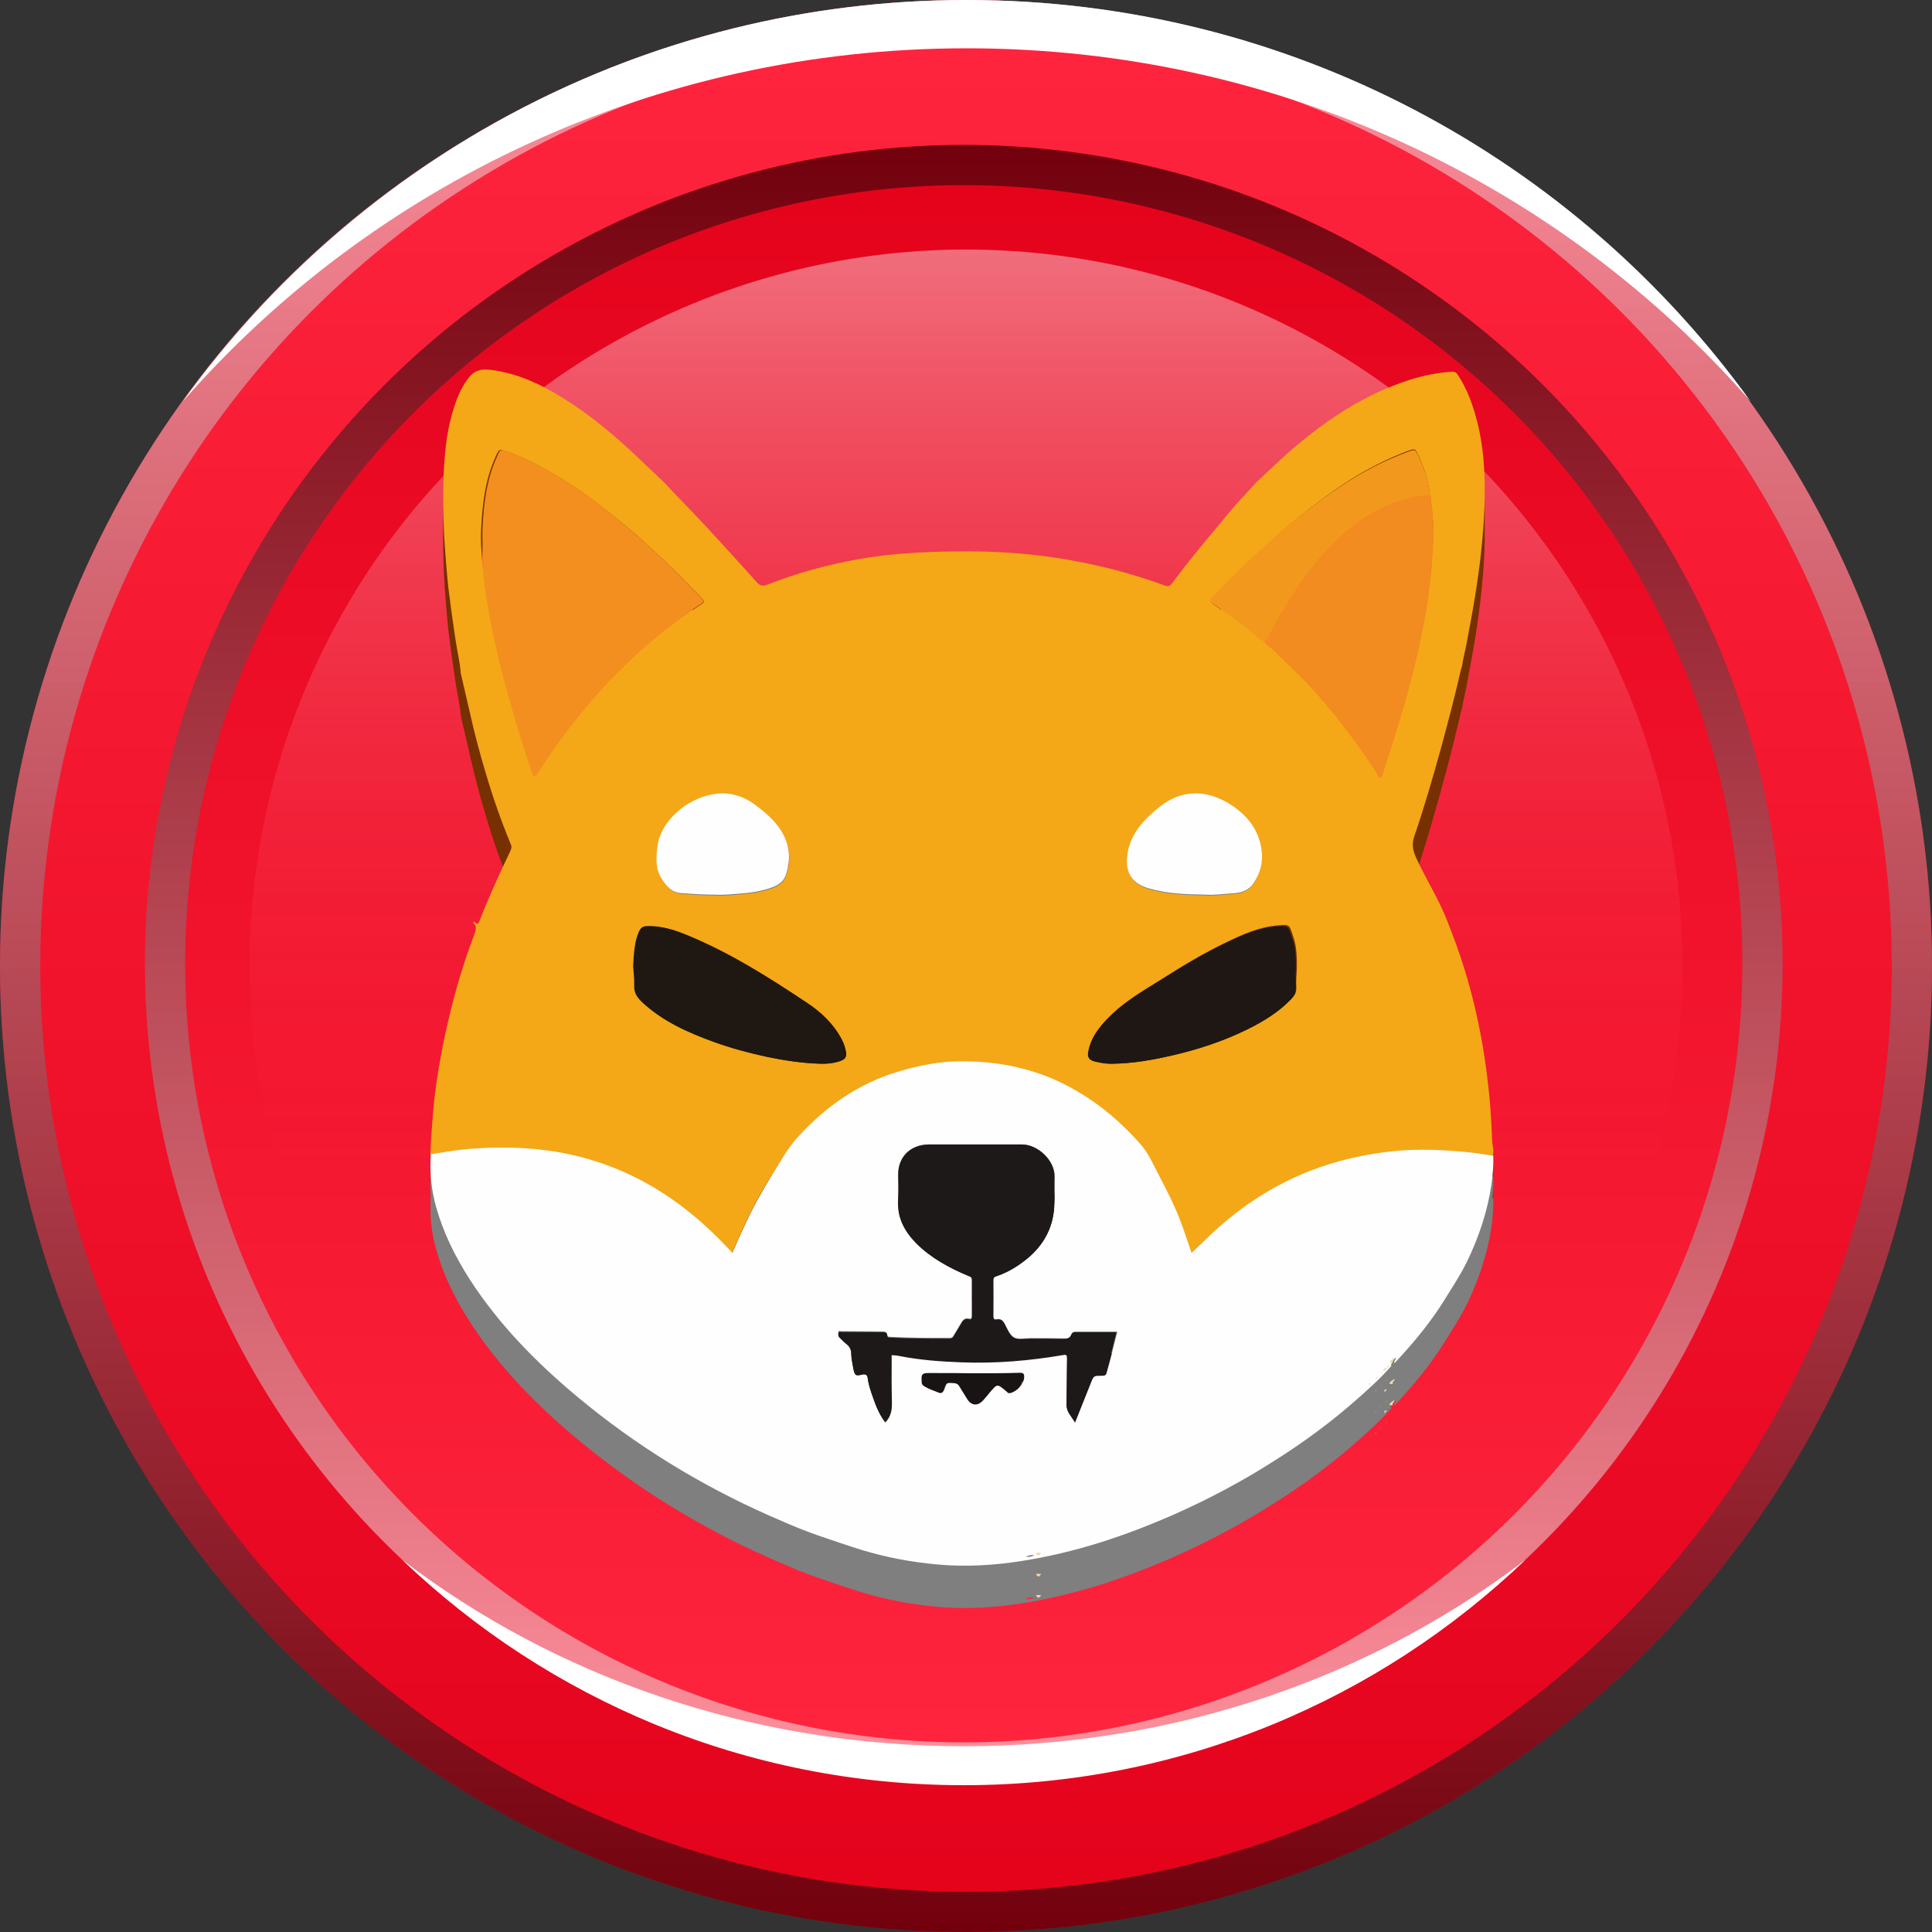 <svg width="240" height="240" viewBox="0 0 240 240" fill="none" xmlns="http://www.w3.org/2000/svg">
<rect x="0" y="0" width="240" height="240" fill="#333333" stroke="none"/>
<g clip-path="url(#clip0_2155_2968)">
<circle cx="120" cy="120" r="120" fill="url(#paint0_linear_2155_2968)"/>
<circle cx="120" cy="120" r="117.5" stroke="url(#paint1_linear_2155_2968)" stroke-opacity="0.5" stroke-width="5" style="mix-blend-mode:luminosity"/>
<path fill-rule="evenodd" clip-rule="evenodd" d="M217.504 49.907C194.026 23.037 159.096 6 120.091 6C81.087 6 46.157 23.037 22.68 49.906C44.469 19.678 79.982 0 120.091 0C160.201 0 195.714 19.678 217.504 49.907Z" fill="white"/>
<circle cx="119.723" cy="119.722" r="101.722" transform="rotate(-180 119.723 119.722)" fill="url(#paint2_linear_2155_2968)"/>
<circle cx="119.723" cy="119.722" r="99.222" transform="rotate(-180 119.723 119.722)" stroke="url(#paint3_linear_2155_2968)" stroke-opacity="0.5" stroke-width="5" style="mix-blend-mode:luminosity"/>
<circle cx="120" cy="120" r="89" fill="url(#paint4_linear_2155_2968)" fill-opacity="0.6"/>
<path fill-rule="evenodd" clip-rule="evenodd" d="M189.494 193.764C170.554 208.231 146.241 216.926 119.725 216.926C93.23 216.926 68.934 208.244 50 193.798C68.119 211.123 92.681 221.764 119.729 221.764C146.795 221.764 171.372 211.109 189.494 193.764Z" fill="white"/>
<path d="M88.915 116.499C89.942 116.563 91.101 116.436 92.294 116.34C93.52 116.245 94.746 116.022 95.905 115.609C96.634 115.355 97.297 114.942 97.562 114.243C98.092 112.908 98.191 111.509 97.794 110.143C97.164 108.045 95.541 106.615 93.785 105.312C92.261 104.168 90.538 103.723 88.683 104.041C85.436 104.549 82.156 107.314 81.758 110.556C81.593 111.986 81.493 113.353 82.355 114.624C82.918 115.482 83.514 116.213 84.707 116.308C86.065 116.404 87.424 116.499 88.915 116.499ZM149.974 116.499C150.703 116.563 151.863 116.404 153.022 116.34C154.05 116.277 155.01 116.054 155.64 115.132C156.501 113.829 156.866 112.399 156.667 110.874C156.269 108.204 154.646 106.329 152.294 104.994C150.405 103.945 148.417 103.596 146.297 104.327C145.071 104.74 144.077 105.534 143.15 106.393C141.493 107.886 140.234 109.571 140.068 111.827C139.903 113.893 140.764 115.164 142.818 115.736C145.005 116.372 147.258 116.467 149.974 116.499ZM161.106 125.557C161.106 124.254 161.106 122.919 160.676 121.679C160.146 120.09 160.278 120.059 158.655 120.218C156.435 120.408 154.414 121.298 152.459 122.252C149.643 123.586 146.993 125.175 144.408 126.828C142.288 128.163 140.101 129.402 138.279 131.119C136.822 132.485 135.563 133.915 135.231 135.949C135.132 136.585 135.331 136.935 136.06 137.094C136.722 137.252 137.385 137.38 138.081 137.38C140.665 137.38 143.216 136.935 145.734 136.331C148.947 135.568 152.095 134.551 155.043 133.089C156.998 132.104 158.853 130.991 160.377 129.402C160.775 128.989 161.073 128.544 161.04 127.94C160.974 127.114 161.073 126.32 161.106 125.557ZM78.777 125.334C78.81 125.906 78.909 126.86 78.909 127.782C78.876 128.671 79.34 129.275 79.936 129.816C82.454 132.167 85.568 133.534 88.815 134.71C90.903 135.473 93.056 136.045 95.276 136.521C97.462 136.998 99.682 137.316 101.935 137.38C102.73 137.411 103.525 137.316 104.32 137.062C104.983 136.839 105.182 136.553 105.082 135.918C104.983 135.377 104.817 134.837 104.552 134.36C103.558 132.422 102.001 130.96 100.179 129.784C95.508 126.701 90.803 123.713 85.568 121.521C83.978 120.853 82.355 120.313 80.566 120.345C79.969 120.345 79.704 120.599 79.472 121.076C78.942 122.347 78.909 123.65 78.777 125.334ZM62.377 61.167C61.979 61.104 61.913 61.231 61.582 61.962C60.323 64.695 59.959 67.619 59.793 70.543C59.66 72.355 59.826 74.166 59.992 75.978C60.091 77.249 60.257 78.488 60.455 79.728C60.687 81.094 60.919 82.493 61.217 83.859C61.582 85.671 62.013 87.483 62.476 89.262C63.073 91.487 63.702 93.712 64.365 95.936C64.928 97.78 65.524 99.591 66.121 101.403C66.154 101.53 66.22 101.689 66.386 101.689C66.552 101.689 66.585 101.562 66.651 101.466C67.943 99.528 69.235 97.557 70.693 95.714C72.515 93.426 74.37 91.169 76.457 89.072C78.147 87.387 79.87 85.734 81.758 84.241C83.514 82.842 85.27 81.508 87.159 80.3C87.49 80.077 87.49 79.918 87.225 79.632C85.966 78.361 84.74 77.026 83.448 75.787C81.261 73.689 79.042 71.624 76.656 69.717C74.933 68.318 73.211 66.983 71.355 65.744C69.434 64.473 67.413 63.297 65.326 62.312C64.365 61.867 63.371 61.453 62.377 61.167ZM156.965 84.94C157.263 85.448 157.826 85.671 158.224 86.084C160.013 87.832 161.868 89.516 163.525 91.392C164.85 92.885 166.109 94.411 167.302 96C168.561 97.653 169.787 99.369 170.913 101.085C171.079 101.339 171.112 101.752 171.476 101.752C171.576 101.752 171.741 101.276 171.808 100.99C172.503 98.733 173.265 96.477 173.961 94.188C174.723 91.614 175.452 89.008 176.048 86.402C176.711 83.542 177.274 80.65 177.605 77.726C177.837 75.787 177.97 73.848 178.036 71.878C178.102 70.13 177.87 68.414 177.672 66.697C177.639 66.57 177.572 66.475 177.572 66.348C177.373 64.727 176.843 63.201 176.148 61.708C175.816 60.977 175.717 60.977 174.922 61.263C172.139 62.312 169.522 63.678 167.037 65.299C163.194 67.841 159.649 70.797 156.302 73.912C154.348 75.723 152.459 77.63 150.637 79.569C150.372 79.855 150.306 80.014 150.703 80.3C152.194 81.349 153.685 82.397 155.143 83.51C155.739 84.018 156.269 84.622 156.965 84.94ZM156.104 65.14C157.826 63.551 159.483 61.898 161.305 60.405C164.585 57.671 168.097 55.288 172.106 53.572C174.69 52.459 177.373 51.633 180.223 51.442C180.62 51.41 180.885 51.474 181.117 51.855C182.177 53.476 182.84 55.224 183.337 57.036C184.397 60.786 184.53 64.632 184.397 68.477C184.265 71.624 183.933 74.738 183.47 77.853C183.105 80.332 182.641 82.779 182.177 85.226C182.012 86.148 181.747 87.069 181.614 88.023C181.548 88.213 181.482 88.404 181.449 88.595C180.72 91.773 179.891 94.951 179.03 98.098C178.003 101.816 176.943 105.503 175.684 109.158C175.319 110.238 175.551 111.033 175.982 111.954C177.208 114.592 178.798 117.071 179.825 119.773C180.587 121.711 181.316 123.65 181.912 125.62C182.906 128.83 183.668 132.136 184.232 135.441C184.563 137.475 184.828 139.509 185.027 141.575C185.192 143.354 185.292 145.134 185.358 146.914C185.391 147.581 185.656 148.281 185.391 148.98C184.43 148.853 183.47 148.662 182.509 148.567C179.361 148.249 176.214 148.09 173.033 148.408C169.356 148.757 165.844 149.552 162.465 150.918C158.058 152.666 154.182 155.209 150.703 158.355C149.776 159.213 148.881 160.103 147.92 160.993C147.556 159.944 147.191 158.927 146.86 157.91C145.833 155.018 144.309 152.349 142.951 149.615C142.52 148.789 142.023 148.026 141.394 147.327C139.174 144.88 136.689 142.751 133.84 141.034C129.4 138.428 124.53 137.284 119.395 137.252C116.711 137.252 114.094 137.761 111.543 138.524C106.507 140.049 102.432 142.941 98.986 146.692C97.727 148.058 96.899 149.679 95.905 151.205C94.58 153.27 93.387 155.431 92.393 157.656C91.896 158.737 91.433 159.817 90.903 160.961C90.671 160.707 90.472 160.516 90.273 160.294C84.343 154.001 77.219 149.647 68.307 148.344C64.994 147.867 61.681 147.836 58.368 148.09C56.712 148.217 55.088 148.503 53.465 148.757C53.498 146.978 53.664 145.198 53.796 143.418C53.995 141.098 54.326 138.778 54.757 136.49C55.088 134.551 55.552 132.612 56.016 130.674C56.778 127.591 57.706 124.572 58.832 121.584C59.031 121.012 59.362 120.44 58.799 119.9C58.766 119.868 58.832 119.804 58.865 119.709C59.23 120.154 59.428 120.09 59.594 119.582C60.721 116.69 62.013 113.861 63.371 111.033C63.503 110.747 63.603 110.492 63.47 110.175C62.245 107.219 61.184 104.2 60.29 101.117C59.594 98.797 58.965 96.445 58.434 94.061C58.037 92.345 57.639 90.629 57.242 88.913C57.142 87.483 56.778 86.116 56.579 84.686C56.248 82.525 55.95 80.332 55.685 78.171C55.453 75.914 55.287 73.689 55.154 71.433C55.055 69.24 55.022 67.047 55.088 64.854C55.188 62.153 55.386 59.451 56.115 56.813C56.513 55.383 57.01 53.985 57.838 52.714C58.799 51.252 59.561 50.997 61.35 51.252C64.464 51.728 67.181 53 69.798 54.62C73.277 56.75 76.358 59.356 79.274 62.121C80.433 63.233 81.626 64.346 82.785 65.458C82.852 65.553 82.918 65.649 83.017 65.744C84.541 67.365 86.099 68.922 87.623 70.575C89.776 72.895 91.896 75.215 93.984 77.567C94.414 78.043 94.746 78.107 95.342 77.885C99.019 76.423 102.83 75.406 106.739 74.706C110.118 74.103 113.531 73.88 116.943 73.785C121.847 73.626 126.717 73.848 131.587 74.611C135.927 75.31 140.168 76.359 144.309 77.853C145.237 78.202 145.237 78.202 145.833 77.408C147.655 74.961 149.61 72.609 151.598 70.257C152.956 68.509 154.546 66.825 156.104 65.14Z" fill="#773000"/>
<path d="M171.282 176.107L171.249 176.139H171.282V176.107ZM170.155 177.16C170.122 177.16 170.122 177.128 170.089 177.16C170.023 177.192 170.023 177.192 170.089 177.224C170.089 177.224 170.122 177.224 170.155 177.224C170.155 177.224 170.155 177.192 170.155 177.16ZM129.254 198.344H128.69C128.889 198.472 129.055 198.408 129.254 198.344ZM127.398 198.599C127.829 198.727 128.127 198.631 128.458 198.472C128.061 198.344 127.795 198.535 127.398 198.599ZM120.868 175.852C119.111 175.82 117.355 175.82 115.598 175.82C114.537 175.82 114.571 175.82 114.604 176.841C114.604 177.096 114.736 177.224 114.935 177.351C115.465 177.671 116.029 177.862 116.592 178.085C116.99 178.245 117.189 178.213 117.355 177.766C117.653 176.873 117.686 176.905 118.647 176.969C118.979 177.001 119.145 177.128 119.277 177.351C119.609 177.862 119.94 178.404 120.271 178.915C120.769 179.712 121.597 179.776 122.26 179.042C122.525 178.723 122.824 178.404 123.089 178.085C124.017 177.032 124.017 177.032 125.111 177.926C125.276 178.053 125.376 178.245 125.641 178.181C126.536 177.99 127.199 177.16 127.232 176.299C127.232 175.852 127.066 175.788 126.669 175.788C124.713 175.852 122.791 175.852 120.868 175.852ZM138.8 170.684C137.043 170.684 135.286 170.684 133.563 170.684C133.298 170.684 133.165 170.843 133.099 171.003C132.933 171.449 132.602 171.545 132.137 171.513C130.779 171.481 129.42 171.481 128.027 171.481C127.331 171.481 126.503 171.673 125.972 171.386C125.409 171.067 125.111 170.301 124.812 169.695C124.58 169.28 124.315 169.057 123.818 169.12C123.52 169.184 123.387 169.057 123.387 168.738C123.42 167.238 123.387 165.739 123.387 164.239C123.387 163.984 123.453 163.856 123.719 163.761C124.912 163.378 126.006 162.772 127 162.038C128.956 160.602 130.348 158.784 130.812 156.391C131.143 154.764 130.977 153.105 131.011 151.446C131.077 149.468 128.989 147.426 126.934 147.426C123.089 147.426 119.277 147.426 115.432 147.426C113.112 147.426 111.554 148.926 111.554 151.159C111.554 152.212 111.621 153.264 111.554 154.317C111.422 156.487 112.35 158.209 113.841 159.709C115.664 161.527 117.885 162.708 120.271 163.697C120.504 163.793 120.736 163.824 120.736 164.175C120.736 165.675 120.736 167.206 120.736 168.706C120.736 168.929 120.669 169.12 120.404 169.057C119.774 168.897 119.542 169.312 119.31 169.727C119.045 170.205 118.714 170.684 118.449 171.162C118.316 171.386 118.183 171.449 117.918 171.449C115.465 171.449 113.046 171.449 110.593 171.322C110.394 171.322 110.228 171.322 110.195 171.067C110.195 170.684 109.93 170.652 109.599 170.652C107.908 170.652 106.218 170.62 104.494 170.62C104.362 170.62 104.163 170.524 104.13 170.747C104.097 170.939 104.063 171.13 104.229 171.322C104.527 171.609 104.793 171.896 105.124 172.151C105.522 172.47 105.688 172.821 105.721 173.332C105.754 174.034 105.886 174.703 106.019 175.373C106.152 175.948 106.317 176.107 106.881 175.948C107.279 175.82 107.709 175.788 107.776 176.394C107.875 177.224 108.14 178.021 108.439 178.819C108.803 179.872 109.234 180.925 109.93 181.818C110.726 181.02 110.792 180.095 110.759 179.106C110.693 177.224 110.726 175.373 110.726 173.491C110.991 173.523 111.322 173.523 111.621 173.587C114.206 174.097 116.824 174.289 119.443 174.384C123.685 174.544 127.862 174.193 132.038 173.491C132.502 173.427 132.602 173.523 132.568 173.938C132.535 175.852 132.535 177.766 132.502 179.68C132.502 180.574 133.132 181.116 133.563 181.85C134.226 180.159 134.889 178.564 135.518 176.969C135.883 176.043 135.883 176.043 136.877 176.043C137.176 176.043 137.408 176.043 137.474 175.724C137.971 174.065 138.369 172.406 138.8 170.684ZM172.376 175.118C172.409 175.086 172.442 175.054 172.475 174.991C172.442 174.991 172.442 174.959 172.409 174.959C172.376 174.991 172.343 175.054 172.376 175.118C172.31 175.15 172.276 175.182 172.243 175.214C172.078 175.214 171.978 175.278 171.978 175.437C171.912 175.437 171.879 175.469 171.812 175.469C171.812 175.501 171.846 175.501 171.846 175.533C171.879 175.501 171.912 175.469 171.945 175.437C172.078 175.405 172.144 175.31 172.21 175.182C172.276 175.182 172.31 175.15 172.376 175.118ZM171.614 175.82C171.647 175.788 171.713 175.788 171.647 175.724C171.647 175.756 171.614 175.788 171.614 175.82C171.58 175.82 171.547 175.852 171.547 175.852C171.58 175.852 171.58 175.852 171.614 175.82ZM170.984 176.426C171.017 176.394 171.05 176.362 171.05 176.362C170.984 176.299 170.984 176.362 170.951 176.394C170.951 176.426 170.917 176.458 170.917 176.458C170.951 176.458 170.984 176.458 170.984 176.426ZM172.873 174.895C171.647 176.331 170.255 177.575 168.862 178.819C165.581 181.754 162.035 184.37 158.289 186.731C154.345 189.251 150.202 191.453 145.893 193.367C142.843 194.707 139.728 195.919 136.546 196.908C133.463 197.865 130.315 198.631 127.099 199.142C123.52 199.716 119.907 199.939 116.294 199.588C113.112 199.301 109.996 198.695 106.947 197.77C106.118 197.514 105.29 197.227 104.494 196.972C103.202 196.525 101.909 196.111 100.616 195.632C98.86 194.994 97.169 194.228 95.479 193.495C86.861 189.666 78.939 184.785 71.78 178.819C66.609 174.512 61.969 169.79 58.323 164.143C56.533 161.336 55.075 158.401 54.18 155.21C53.583 153.073 53.351 150.872 53.517 148.638C55.141 148.383 56.765 148.096 58.422 147.968C61.737 147.713 65.052 147.745 68.366 148.224C77.282 149.532 84.375 153.871 90.341 160.219C90.54 160.411 90.739 160.634 90.971 160.889C91.468 159.741 91.965 158.656 92.463 157.571C93.457 155.338 94.683 153.201 95.976 151.095C96.937 149.564 97.799 147.937 99.058 146.565C102.506 142.768 106.583 139.865 111.621 138.365C114.173 137.6 116.791 137.089 119.476 137.089C124.647 137.089 129.519 138.238 133.927 140.886C136.811 142.577 139.297 144.746 141.484 147.171C142.114 147.873 142.645 148.638 143.042 149.468C144.434 152.212 145.959 154.891 146.953 157.795C147.318 158.816 147.649 159.836 148.014 160.889C148.975 159.996 149.87 159.103 150.798 158.241C154.245 155.083 158.157 152.531 162.565 150.776C165.946 149.436 169.492 148.638 173.138 148.256C176.32 147.937 179.469 148.096 182.618 148.415C183.579 148.511 184.54 148.702 185.501 148.83C185.535 150.042 185.435 151.254 185.269 152.435C184.772 155.721 183.745 158.847 182.286 161.878C181.491 163.537 180.463 165.069 179.502 166.632C177.779 169.439 175.657 171.992 173.403 174.416C173.337 174.48 173.271 174.512 173.204 174.576C173.105 174.321 173.436 174.193 173.403 173.906C173.138 174.129 172.873 174.257 172.84 174.608C172.774 174.64 172.641 174.64 172.641 174.703C172.608 174.863 172.74 174.831 172.84 174.863L172.873 174.895Z" fill="#7F7F7F"/>
<path d="M62.513 61.195C63.498 61.479 64.516 61.891 65.468 62.365C67.537 63.346 69.54 64.516 71.445 65.781C73.284 67.015 74.991 68.344 76.699 69.735C79.03 71.633 81.263 73.689 83.43 75.777C84.711 77.011 85.926 78.339 87.174 79.604C87.437 79.857 87.437 80.047 87.108 80.269C85.237 81.471 83.496 82.831 81.756 84.191C79.884 85.678 78.209 87.323 76.502 88.999C74.433 91.055 72.561 93.301 70.788 95.61C69.343 97.445 68.062 99.374 66.782 101.335C66.716 101.43 66.683 101.557 66.519 101.557C66.322 101.557 66.289 101.399 66.256 101.272C65.665 99.469 65.041 97.634 64.516 95.831C63.859 93.617 63.203 91.403 62.644 89.189C62.185 87.417 61.758 85.614 61.397 83.811C61.134 82.451 60.871 81.091 60.641 79.699C60.444 78.466 60.28 77.2 60.181 75.967C60.017 74.164 59.853 72.361 59.952 70.558C60.116 67.616 60.477 64.737 61.725 62.017C62.053 61.226 62.119 61.132 62.513 61.195Z" fill="#F28F1F"/>
<path d="M177.708 66.67C177.906 68.394 178.137 70.15 178.071 71.873C178.005 73.821 177.873 75.8 177.642 77.747C177.313 80.684 176.752 83.589 176.092 86.462C175.499 89.079 174.806 91.697 174.015 94.282C173.355 96.581 172.597 98.815 171.871 101.114C171.772 101.401 171.64 101.88 171.542 101.88C171.179 101.848 171.146 101.465 170.981 101.209C169.827 99.454 168.64 97.762 167.386 96.102C166.166 94.538 164.913 92.974 163.627 91.473C161.978 89.59 160.132 87.898 158.351 86.142C157.955 85.759 157.394 85.504 157.098 84.993C157.197 84.865 157.361 84.738 157.427 84.578C158.219 82.982 159.076 81.45 160.033 79.95C161.451 77.683 163.034 75.481 164.88 73.501C166.826 71.427 169.002 69.639 171.607 68.362C173.487 67.404 175.532 66.766 177.708 66.67Z" fill="#F28B20"/>
<path d="M78.648 125.274C78.748 123.582 78.815 122.273 79.348 121.028C79.581 120.517 79.848 120.294 80.447 120.294C82.246 120.262 83.878 120.804 85.477 121.475C90.74 123.646 95.471 126.647 100.167 129.776C101.966 130.989 103.532 132.458 104.564 134.373C104.831 134.884 104.997 135.395 105.097 135.938C105.197 136.576 104.997 136.864 104.331 137.087C103.565 137.343 102.732 137.439 101.933 137.407C99.668 137.343 97.436 136.992 95.237 136.545C93.039 136.066 90.874 135.491 88.742 134.725C85.477 133.543 82.379 132.171 79.814 129.808C79.215 129.233 78.748 128.659 78.782 127.765C78.815 126.807 78.682 125.849 78.648 125.274Z" fill="#1F1712"/>
<path d="M160.972 125.653C160.939 126.443 160.84 127.233 160.873 128.024C160.873 128.624 160.576 129.067 160.213 129.478C158.728 131.058 156.88 132.165 154.9 133.145C151.963 134.599 148.828 135.642 145.627 136.369C143.119 136.938 140.611 137.381 138.004 137.413C137.311 137.413 136.651 137.286 135.991 137.128C135.298 136.97 135.067 136.591 135.166 135.99C135.496 133.998 136.783 132.544 138.202 131.185C140.017 129.478 142.195 128.245 144.307 126.917C146.914 125.273 149.554 123.693 152.326 122.365C154.306 121.417 156.286 120.532 158.497 120.342C160.114 120.215 159.982 120.215 160.51 121.796C161.005 123.029 160.972 124.325 160.972 125.653Z" fill="#1F1713"/>
<path d="M177.758 66.745C175.561 66.807 173.498 67.468 171.534 68.379C168.905 69.637 166.708 71.398 164.745 73.441C162.881 75.39 161.283 77.528 159.852 79.792C158.92 81.27 158.021 82.779 157.223 84.351C157.156 84.508 156.99 84.634 156.89 84.76C156.158 84.445 155.658 83.848 155.059 83.376C153.628 82.276 152.097 81.238 150.599 80.201C150.2 79.918 150.266 79.761 150.533 79.478C152.363 77.56 154.26 75.673 156.224 73.881C159.619 70.8 163.147 67.876 167.008 65.361C169.471 63.758 172.133 62.406 174.929 61.368C175.728 61.054 175.828 61.085 176.161 61.809C176.859 63.255 177.392 64.795 177.592 66.399C177.658 66.524 177.725 66.65 177.758 66.745Z" fill="#F2991D"/>
<path d="M150.011 116.401C147.279 116.369 145.013 116.274 142.781 115.637C140.715 115.064 139.816 113.79 140.015 111.72C140.215 109.46 141.481 107.74 143.114 106.275C144.047 105.448 145.046 104.652 146.279 104.206C148.412 103.473 150.411 103.824 152.31 104.874C154.675 106.212 156.308 108.09 156.708 110.765C156.941 112.293 156.574 113.726 155.675 115.032C155.042 115.955 154.076 116.178 153.043 116.242C151.91 116.306 150.744 116.465 150.011 116.401Z" fill="#7F7F7F"/>
<path d="M88.819 116.399C87.321 116.399 85.956 116.303 84.625 116.208C83.427 116.112 82.828 115.38 82.262 114.52C81.396 113.246 81.496 111.876 81.663 110.443C82.062 107.195 85.357 104.456 88.619 103.915C90.516 103.596 92.213 104.074 93.745 105.189C95.508 106.494 97.106 107.927 97.772 110.029C98.171 111.399 98.071 112.8 97.539 114.138C97.239 114.87 96.573 115.252 95.875 115.507C94.71 115.921 93.478 116.144 92.247 116.239C91.015 116.335 89.85 116.462 88.819 116.399Z" fill="#7F7F7F"/>
<path d="M172.594 174.56C172.632 174.237 172.972 174.12 173.237 173.914C173.275 174.178 172.896 174.296 173.01 174.531V174.56H172.972C172.859 174.56 172.707 174.56 172.594 174.56Z" fill="#F6D9A7"/>
<path d="M172.594 174.56C172.691 174.56 172.787 174.56 172.917 174.56C172.852 174.704 172.787 174.847 172.626 174.883L172.594 174.847C172.594 174.74 172.594 174.632 172.594 174.56Z" fill="#7F7F7F"/>
<path d="M138.697 170.746C138.267 172.476 137.837 174.142 137.44 175.84C137.374 176.16 137.143 176.16 136.845 176.16C135.853 176.16 135.853 176.16 135.49 177.089C134.861 178.69 134.233 180.26 133.539 181.99C133.109 181.221 132.481 180.676 132.481 179.812C132.514 177.89 132.514 175.968 132.547 174.046C132.547 173.597 132.481 173.501 132.018 173.597C127.852 174.302 123.686 174.654 119.454 174.494C116.842 174.398 114.23 174.206 111.651 173.693C111.354 173.629 111.056 173.629 110.759 173.597C110.759 175.487 110.726 177.377 110.792 179.235C110.825 180.26 110.759 181.189 109.965 181.958C109.271 181.061 108.841 180.004 108.477 178.947C108.213 178.146 107.915 177.377 107.816 176.512C107.75 175.904 107.32 175.968 106.924 176.064C106.328 176.224 106.163 176.064 106.064 175.487C105.932 174.814 105.799 174.11 105.766 173.437C105.733 172.925 105.568 172.572 105.171 172.252C104.841 171.996 104.576 171.707 104.279 171.419C104.113 171.259 104.146 171.035 104.179 170.842C104.212 170.618 104.411 170.714 104.543 170.714C106.229 170.714 107.915 170.746 109.635 170.746C109.965 170.746 110.197 170.81 110.23 171.163C110.23 171.419 110.428 171.419 110.627 171.419C113.073 171.547 115.487 171.547 117.933 171.547C118.198 171.547 118.363 171.483 118.462 171.259C118.727 170.778 119.057 170.298 119.322 169.817C119.553 169.401 119.785 168.984 120.413 169.145C120.711 169.209 120.744 169.016 120.744 168.792C120.744 167.287 120.744 165.749 120.744 164.244C120.744 163.923 120.512 163.859 120.281 163.763C117.9 162.77 115.685 161.553 113.867 159.759C112.379 158.253 111.453 156.524 111.585 154.345C111.651 153.288 111.585 152.231 111.585 151.174C111.585 148.932 113.139 147.426 115.454 147.426C119.289 147.426 123.091 147.426 126.926 147.426C128.976 147.426 131.059 149.476 130.993 151.462C130.927 153.128 131.092 154.794 130.795 156.428C130.332 158.83 128.976 160.656 126.992 162.097C126.001 162.834 124.91 163.443 123.719 163.827C123.455 163.923 123.389 164.051 123.389 164.308C123.389 165.813 123.389 167.319 123.389 168.792C123.389 169.113 123.488 169.241 123.818 169.177C124.314 169.081 124.579 169.305 124.81 169.753C125.141 170.362 125.439 171.163 125.968 171.451C126.497 171.739 127.323 171.547 128.017 171.547C129.373 171.547 130.729 171.547 132.117 171.579C132.58 171.579 132.911 171.515 133.076 171.067C133.142 170.874 133.274 170.746 133.539 170.746C135.225 170.746 136.944 170.746 138.697 170.746Z" fill="#1D1919"/>
<path d="M120.78 175.874C122.689 175.874 124.599 175.874 126.508 175.874C126.903 175.874 127.101 175.939 127.068 176.395C127.035 177.273 126.376 178.087 125.488 178.315C125.224 178.38 125.125 178.185 124.961 178.055C123.874 177.143 123.874 177.143 122.953 178.217C122.689 178.543 122.393 178.868 122.13 179.194C121.504 179.943 120.681 179.91 120.154 179.064C119.825 178.543 119.496 177.99 119.167 177.469C119.035 177.241 118.87 177.111 118.541 177.078C117.587 177.013 117.554 176.98 117.257 177.892C117.093 178.348 116.895 178.38 116.5 178.217C115.94 177.99 115.348 177.794 114.821 177.469C114.624 177.339 114.492 177.208 114.492 176.948C114.459 175.906 114.426 175.906 115.48 175.906C117.29 175.841 119.035 175.841 120.78 175.874Z" fill="#171413"/>
<path d="M129.333 198.141C129.105 198.508 128.915 198.631 128.688 198.141H129.333Z" fill="#F6D9A7"/>
<path d="M171.949 175.529C171.949 175.305 172.03 175.17 172.272 175.215C172.191 175.35 172.111 175.484 171.949 175.529Z" fill="#F6D9A7"/>
<path d="M172.145 176.822C172.177 176.789 172.21 176.724 172.276 176.691L172.309 176.724C172.21 176.756 172.177 176.789 172.145 176.822Z" fill="#F6D9A7"/>
<path d="M171.48 177.448C171.513 177.416 171.513 177.383 171.546 177.383C171.645 177.416 171.546 177.448 171.48 177.448Z" fill="#F7DDB0"/>
<path d="M171.516 177.449C171.483 177.482 171.449 177.482 171.449 177.515C171.449 177.482 171.483 177.449 171.516 177.449Z" fill="#F7DDB0"/>
<path d="M171.186 177.745V177.779H171.152L171.186 177.745Z" fill="#F7DDB0"/>
<path d="M170.852 178.042C170.884 178.009 170.884 177.943 170.95 178.009C170.95 178.009 170.917 178.042 170.884 178.074L170.852 178.042Z" fill="#F7DDB0"/>
<path d="M170.918 178.075C170.885 178.075 170.852 178.108 170.852 178.108C170.852 178.075 170.885 178.042 170.885 178.042C170.852 178.042 170.918 178.075 170.918 178.075Z" fill="#F7DDB0"/>
<path d="M88.915 113.87C89.942 113.934 91.101 113.807 92.294 113.711C93.52 113.616 94.746 113.393 95.905 112.98C96.634 112.726 97.297 112.313 97.562 111.614C98.092 110.279 98.191 108.88 97.794 107.514C97.164 105.416 95.541 103.986 93.785 102.683C92.261 101.539 90.538 101.094 88.683 101.412C85.436 101.92 82.156 104.685 81.758 107.927C81.593 109.357 81.493 110.724 82.355 111.995C82.918 112.853 83.514 113.584 84.707 113.679C86.065 113.775 87.424 113.87 88.915 113.87ZM149.974 113.87C150.703 113.934 151.863 113.775 153.022 113.711C154.05 113.648 155.01 113.425 155.64 112.504C156.501 111.201 156.866 109.77 156.667 108.245C156.269 105.575 154.646 103.7 152.294 102.365C150.405 101.316 148.417 100.967 146.297 101.698C145.071 102.111 144.077 102.906 143.15 103.764C141.493 105.257 140.234 106.942 140.068 109.198C139.903 111.264 140.764 112.535 142.818 113.107C145.005 113.743 147.258 113.838 149.974 113.87ZM161.106 122.928C161.106 121.625 161.106 120.29 160.676 119.051C160.146 117.461 160.278 117.43 158.655 117.589C156.435 117.779 154.414 118.669 152.459 119.623C149.643 120.957 146.993 122.547 144.408 124.199C142.288 125.534 140.101 126.773 138.279 128.49C136.822 129.856 135.563 131.286 135.231 133.32C135.132 133.956 135.331 134.306 136.06 134.465C136.722 134.624 137.385 134.751 138.081 134.751C140.665 134.751 143.216 134.306 145.734 133.702C148.947 132.939 152.095 131.922 155.043 130.46C156.998 129.475 158.853 128.363 160.377 126.773C160.775 126.36 161.073 125.915 161.04 125.312C160.974 124.485 161.073 123.691 161.106 122.928ZM78.777 122.705C78.81 123.278 78.909 124.231 78.909 125.153C78.876 126.042 79.34 126.646 79.936 127.187C82.454 129.538 85.568 130.905 88.815 132.081C90.903 132.844 93.056 133.416 95.276 133.893C97.462 134.369 99.682 134.687 101.935 134.751C102.73 134.782 103.525 134.687 104.32 134.433C104.983 134.21 105.182 133.924 105.082 133.289C104.983 132.748 104.817 132.208 104.552 131.731C103.558 129.793 102.001 128.331 100.179 127.155C95.508 124.072 90.803 121.085 85.568 118.892C83.978 118.224 82.355 117.684 80.566 117.716C79.969 117.716 79.704 117.97 79.472 118.447C78.942 119.718 78.909 121.021 78.777 122.705ZM62.377 58.538C61.979 58.475 61.913 58.602 61.582 59.333C60.323 62.066 59.959 64.99 59.793 67.914C59.66 69.726 59.826 71.537 59.992 73.349C60.091 74.62 60.257 75.859 60.455 77.099C60.687 78.466 60.919 79.864 61.217 81.231C61.582 83.042 62.013 84.854 62.476 86.633C63.073 88.858 63.702 91.083 64.365 93.308C64.928 95.151 65.524 96.962 66.121 98.774C66.154 98.901 66.22 99.06 66.386 99.06C66.552 99.06 66.585 98.933 66.651 98.838C67.943 96.899 69.235 94.928 70.693 93.085C72.515 90.797 74.37 88.54 76.457 86.443C78.147 84.758 79.87 83.106 81.758 81.612C83.514 80.213 85.27 78.879 87.159 77.671C87.49 77.448 87.49 77.29 87.225 77.004C85.966 75.732 84.74 74.397 83.448 73.158C81.261 71.06 79.042 68.995 76.656 67.088C74.933 65.689 73.211 64.355 71.355 63.115C69.434 61.844 67.413 60.668 65.326 59.683C64.365 59.238 63.371 58.825 62.377 58.538ZM156.965 82.311C157.263 82.82 157.826 83.042 158.224 83.455C160.013 85.203 161.868 86.888 163.525 88.763C164.85 90.257 166.109 91.782 167.302 93.371C168.561 95.024 169.787 96.74 170.913 98.456C171.079 98.71 171.112 99.124 171.476 99.124C171.576 99.124 171.741 98.647 171.808 98.361C172.503 96.104 173.265 93.848 173.961 91.559C174.723 88.985 175.452 86.379 176.048 83.773C176.711 80.913 177.274 78.021 177.605 75.097C177.837 73.158 177.97 71.219 178.036 69.249C178.102 67.501 177.87 65.785 177.672 64.069C177.639 63.941 177.572 63.846 177.572 63.719C177.373 62.098 176.843 60.572 176.148 59.079C175.816 58.348 175.717 58.348 174.922 58.634C172.139 59.683 169.522 61.049 167.037 62.67C163.194 65.213 159.649 68.168 156.302 71.283C154.348 73.094 152.459 75.001 150.637 76.94C150.372 77.226 150.306 77.385 150.703 77.671C152.194 78.72 153.685 79.769 155.143 80.881C155.739 81.389 156.269 81.993 156.965 82.311ZM156.104 62.511C157.826 60.922 159.483 59.27 161.305 57.776C164.585 55.042 168.097 52.659 172.106 50.943C174.69 49.83 177.373 49.004 180.223 48.813C180.62 48.782 180.885 48.845 181.117 49.227C182.177 50.847 182.84 52.595 183.337 54.407C184.397 58.157 184.53 62.003 184.397 65.848C184.265 68.995 183.933 72.109 183.47 75.224C183.105 77.703 182.641 80.15 182.177 82.597C182.012 83.519 181.747 84.441 181.614 85.394C181.548 85.585 181.482 85.775 181.449 85.966C180.72 89.144 179.891 92.322 179.03 95.469C178.003 99.187 176.943 102.874 175.684 106.529C175.319 107.609 175.551 108.404 175.982 109.325C177.208 111.963 178.798 114.442 179.825 117.144C180.587 119.082 181.316 121.021 181.912 122.991C182.906 126.201 183.668 129.507 184.232 132.812C184.563 134.846 184.828 136.88 185.027 138.946C185.192 140.726 185.292 142.505 185.358 144.285C185.391 144.953 185.656 145.652 185.391 146.351C184.43 146.224 183.47 146.033 182.509 145.938C179.361 145.62 176.214 145.461 173.033 145.779C169.356 146.128 165.844 146.923 162.465 148.29C158.058 150.038 154.182 152.58 150.703 155.726C149.776 156.585 148.881 157.474 147.92 158.364C147.556 157.316 147.191 156.299 146.86 155.282C145.833 152.389 144.309 149.72 142.951 146.987C142.52 146.16 142.023 145.397 141.394 144.698C139.174 142.251 136.689 140.122 133.84 138.406C129.4 135.799 124.53 134.655 119.395 134.624C116.711 134.624 114.094 135.132 111.543 135.895C106.507 137.42 102.432 140.312 98.986 144.063C97.727 145.429 96.899 147.05 95.905 148.576C94.58 150.641 93.387 152.803 92.393 155.027C91.896 156.108 91.433 157.188 90.903 158.333C90.671 158.078 90.472 157.888 90.273 157.665C84.343 151.372 77.219 147.018 68.307 145.715C64.994 145.239 61.681 145.207 58.368 145.461C56.712 145.588 55.088 145.874 53.465 146.128C53.498 144.349 53.664 142.569 53.796 140.789C53.995 138.469 54.326 136.149 54.757 133.861C55.088 131.922 55.552 129.983 56.016 128.045C56.778 124.962 57.706 121.943 58.832 118.955C59.031 118.383 59.362 117.811 58.799 117.271C58.766 117.239 58.832 117.175 58.865 117.08C59.23 117.525 59.428 117.461 59.594 116.953C60.721 114.061 62.013 111.232 63.371 108.404C63.503 108.118 63.603 107.863 63.47 107.546C62.245 104.59 61.184 101.571 60.29 98.488C59.594 96.168 58.965 93.816 58.434 91.432C58.037 89.716 57.639 88 57.242 86.284C57.142 84.854 56.778 83.487 56.579 82.057C56.248 79.896 55.95 77.703 55.685 75.542C55.453 73.285 55.287 71.06 55.154 68.804C55.055 66.611 55.022 64.418 55.088 62.225C55.188 59.524 55.386 56.822 56.115 54.184C56.513 52.754 57.01 51.356 57.838 50.085C58.799 48.623 59.561 48.368 61.35 48.623C64.464 49.099 67.181 50.371 69.798 51.992C73.277 54.121 76.358 56.727 79.274 59.492C80.433 60.604 81.626 61.717 82.785 62.829C82.852 62.924 82.918 63.02 83.017 63.115C84.541 64.736 86.099 66.293 87.623 67.946C89.776 70.266 91.896 72.586 93.984 74.938C94.414 75.415 94.746 75.478 95.342 75.256C99.019 73.794 102.83 72.777 106.739 72.077C110.118 71.474 113.531 71.251 116.943 71.156C121.847 70.997 126.717 71.219 131.587 71.982C135.927 72.681 140.168 73.73 144.309 75.224C145.237 75.573 145.237 75.573 145.833 74.779C147.655 72.332 149.61 69.98 151.598 67.628C152.956 65.88 154.546 64.196 156.104 62.511Z" fill="#773000"/>
<path d="M171.282 173.478L171.249 173.51H171.282V173.478ZM170.155 174.531C170.122 174.531 170.122 174.499 170.089 174.531C170.023 174.563 170.023 174.563 170.089 174.595C170.089 174.595 170.122 174.595 170.155 174.595C170.155 174.595 170.155 174.563 170.155 174.531ZM129.254 195.715H128.69C128.889 195.843 129.055 195.779 129.254 195.715ZM127.398 195.97C127.829 196.098 128.127 196.002 128.458 195.843C128.061 195.715 127.795 195.906 127.398 195.97ZM120.868 173.223C119.111 173.191 117.355 173.191 115.598 173.191C114.537 173.191 114.571 173.191 114.604 174.212C114.604 174.467 114.736 174.595 114.935 174.723C115.465 175.042 116.029 175.233 116.592 175.456C116.99 175.616 117.189 175.584 117.355 175.137C117.653 174.244 117.686 174.276 118.647 174.34C118.979 174.372 119.145 174.499 119.277 174.723C119.609 175.233 119.94 175.775 120.271 176.286C120.769 177.083 121.597 177.147 122.26 176.413C122.525 176.094 122.824 175.775 123.089 175.456C124.017 174.404 124.017 174.404 125.111 175.297C125.276 175.424 125.376 175.616 125.641 175.552C126.536 175.361 127.199 174.531 127.232 173.67C127.232 173.223 127.066 173.159 126.669 173.159C124.713 173.223 122.791 173.223 120.868 173.223ZM138.8 168.055C137.043 168.055 135.286 168.055 133.563 168.055C133.298 168.055 133.165 168.214 133.099 168.374C132.933 168.82 132.602 168.916 132.137 168.884C130.779 168.852 129.42 168.852 128.027 168.852C127.331 168.852 126.503 169.044 125.972 168.757C125.409 168.438 125.111 167.672 124.812 167.066C124.58 166.651 124.315 166.428 123.818 166.491C123.52 166.555 123.387 166.428 123.387 166.109C123.42 164.609 123.387 163.11 123.387 161.61C123.387 161.355 123.453 161.227 123.719 161.132C124.912 160.749 126.006 160.143 127 159.409C128.956 157.973 130.348 156.155 130.812 153.762C131.143 152.135 130.977 150.476 131.011 148.817C131.077 146.839 128.989 144.797 126.934 144.797C123.089 144.797 119.277 144.797 115.432 144.797C113.112 144.797 111.554 146.297 111.554 148.53C111.554 149.583 111.621 150.635 111.554 151.688C111.422 153.858 112.35 155.581 113.841 157.08C115.664 158.898 117.885 160.079 120.271 161.068C120.504 161.164 120.736 161.196 120.736 161.546C120.736 163.046 120.736 164.577 120.736 166.077C120.736 166.3 120.669 166.491 120.404 166.428C119.774 166.268 119.542 166.683 119.31 167.098C119.045 167.576 118.714 168.055 118.449 168.533C118.316 168.757 118.183 168.82 117.918 168.82C115.465 168.82 113.046 168.82 110.593 168.693C110.394 168.693 110.228 168.693 110.195 168.438C110.195 168.055 109.93 168.023 109.599 168.023C107.908 168.023 106.218 167.991 104.494 167.991C104.362 167.991 104.163 167.895 104.13 168.119C104.097 168.31 104.063 168.501 104.229 168.693C104.527 168.98 104.793 169.267 105.124 169.522C105.522 169.841 105.688 170.192 105.721 170.703C105.754 171.405 105.886 172.075 106.019 172.745C106.152 173.319 106.317 173.478 106.881 173.319C107.279 173.191 107.709 173.159 107.776 173.765C107.875 174.595 108.14 175.393 108.439 176.19C108.803 177.243 109.234 178.296 109.93 179.189C110.726 178.391 110.792 177.466 110.759 176.477C110.693 174.595 110.726 172.745 110.726 170.862C110.991 170.894 111.322 170.894 111.621 170.958C114.206 171.468 116.824 171.66 119.443 171.756C123.685 171.915 127.862 171.564 132.038 170.862C132.502 170.798 132.602 170.894 132.568 171.309C132.535 173.223 132.535 175.137 132.502 177.052C132.502 177.945 133.132 178.487 133.563 179.221C134.226 177.53 134.889 175.935 135.518 174.34C135.883 173.415 135.883 173.415 136.877 173.415C137.176 173.415 137.408 173.415 137.474 173.095C137.971 171.437 138.369 169.778 138.8 168.055ZM172.376 172.489C172.409 172.457 172.442 172.426 172.475 172.362C172.442 172.362 172.442 172.33 172.409 172.33C172.376 172.362 172.343 172.426 172.376 172.489C172.31 172.521 172.276 172.553 172.243 172.585C172.078 172.585 171.978 172.649 171.978 172.808C171.912 172.808 171.879 172.84 171.812 172.84C171.812 172.872 171.846 172.872 171.846 172.904C171.879 172.872 171.912 172.84 171.945 172.808C172.078 172.776 172.144 172.681 172.21 172.553C172.276 172.553 172.31 172.521 172.376 172.489ZM171.614 173.191C171.647 173.159 171.713 173.159 171.647 173.095C171.647 173.127 171.614 173.159 171.614 173.191C171.58 173.191 171.547 173.223 171.547 173.223C171.58 173.223 171.58 173.223 171.614 173.191ZM170.984 173.797C171.017 173.765 171.05 173.734 171.05 173.734C170.984 173.67 170.984 173.734 170.951 173.765C170.951 173.797 170.917 173.829 170.917 173.829C170.951 173.829 170.984 173.829 170.984 173.797ZM172.873 172.266C171.647 173.702 170.255 174.946 168.862 176.19C165.581 179.125 162.035 181.741 158.289 184.102C154.345 186.623 150.202 188.824 145.893 190.738C142.843 192.078 139.728 193.29 136.546 194.279C133.463 195.236 130.315 196.002 127.099 196.513C123.52 197.087 119.907 197.31 116.294 196.959C113.112 196.672 109.996 196.066 106.947 195.141C106.118 194.886 105.29 194.598 104.494 194.343C103.202 193.897 101.909 193.482 100.616 193.003C98.86 192.365 97.169 191.599 95.479 190.866C86.861 187.037 78.939 182.156 71.78 176.19C66.609 171.883 61.969 167.161 58.323 161.515C56.533 158.707 55.075 155.772 54.18 152.582C53.583 150.444 53.351 148.243 53.517 146.009C55.141 145.754 56.765 145.467 58.422 145.34C61.737 145.084 65.052 145.116 68.366 145.595C77.282 146.903 84.375 151.242 90.341 157.59C90.54 157.782 90.739 158.005 90.971 158.26C91.468 157.112 91.965 156.027 92.463 154.942C93.457 152.709 94.683 150.572 95.976 148.466C96.937 146.935 97.799 145.308 99.058 143.936C102.506 140.139 106.583 137.236 111.621 135.737C114.173 134.971 116.791 134.46 119.476 134.46C124.647 134.46 129.519 135.609 133.927 138.257C136.811 139.948 139.297 142.117 141.484 144.542C142.114 145.244 142.645 146.009 143.042 146.839C144.434 149.583 145.959 152.263 146.953 155.166C147.318 156.187 147.649 157.208 148.014 158.26C148.975 157.367 149.87 156.474 150.798 155.612C154.245 152.454 158.157 149.902 162.565 148.147C165.946 146.807 169.492 146.009 173.138 145.627C176.32 145.308 179.469 145.467 182.618 145.786C183.579 145.882 184.54 146.073 185.501 146.201C185.535 147.413 185.435 148.626 185.269 149.806C184.772 153.092 183.745 156.219 182.286 159.249C181.491 160.908 180.463 162.44 179.502 164.003C177.779 166.811 175.657 169.363 173.403 171.787C173.337 171.851 173.271 171.883 173.204 171.947C173.105 171.692 173.436 171.564 173.403 171.277C173.138 171.5 172.873 171.628 172.84 171.979C172.774 172.011 172.641 172.011 172.641 172.075C172.608 172.234 172.74 172.202 172.84 172.234L172.873 172.266Z" fill="#7F7F7F"/>
<path d="M62.513 58.566C63.498 58.85 64.516 59.262 65.468 59.736C67.537 60.717 69.54 61.887 71.445 63.152C73.284 64.386 74.991 65.715 76.699 67.106C79.03 69.004 81.263 71.06 83.43 73.148C84.711 74.382 85.926 75.71 87.174 76.975C87.437 77.228 87.437 77.418 87.108 77.64C85.237 78.842 83.496 80.202 81.756 81.562C79.884 83.049 78.209 84.694 76.502 86.37C74.433 88.426 72.561 90.672 70.788 92.981C69.343 94.816 68.062 96.745 66.782 98.706C66.716 98.801 66.683 98.928 66.519 98.928C66.322 98.928 66.289 98.77 66.256 98.643C65.665 96.84 65.041 95.005 64.516 93.203C63.859 90.988 63.203 88.774 62.644 86.56C62.185 84.788 61.758 82.986 61.397 81.183C61.134 79.822 60.871 78.462 60.641 77.07C60.444 75.837 60.28 74.571 60.181 73.338C60.017 71.535 59.853 69.732 59.952 67.929C60.116 64.987 60.477 62.109 61.725 59.388C62.053 58.597 62.119 58.503 62.513 58.566Z" fill="#F28F1F"/>
<path d="M177.708 64.041C177.906 65.765 178.137 67.521 178.071 69.245C178.005 71.192 177.873 73.171 177.642 75.118C177.313 78.055 176.752 80.96 176.092 83.833C175.499 86.45 174.806 89.068 174.015 91.653C173.355 93.952 172.597 96.186 171.871 98.485C171.772 98.772 171.64 99.251 171.542 99.251C171.179 99.219 171.146 98.836 170.981 98.581C169.827 96.825 168.64 95.133 167.386 93.473C166.166 91.909 164.913 90.345 163.627 88.844C161.978 86.961 160.132 85.269 158.351 83.513C157.955 83.13 157.394 82.875 157.098 82.364C157.197 82.237 157.361 82.109 157.427 81.949C158.219 80.353 159.076 78.821 160.033 77.321C161.451 75.054 163.034 72.852 164.88 70.873C166.826 68.798 169.002 67.01 171.607 65.733C173.487 64.775 175.532 64.137 177.708 64.041Z" fill="#F28B20"/>
<path d="M78.648 122.645C78.748 120.953 78.815 119.644 79.348 118.399C79.581 117.888 79.848 117.665 80.447 117.665C82.246 117.633 83.878 118.176 85.477 118.846C90.74 121.017 95.471 124.018 100.167 127.147C101.966 128.36 103.532 129.829 104.564 131.745C104.831 132.255 104.997 132.766 105.097 133.309C105.197 133.948 104.997 134.235 104.331 134.458C103.565 134.714 102.732 134.81 101.933 134.778C99.668 134.714 97.436 134.363 95.237 133.916C93.039 133.437 90.874 132.862 88.742 132.096C85.477 130.914 82.379 129.542 79.814 127.179C79.215 126.604 78.748 126.03 78.782 125.136C78.815 124.178 78.682 123.22 78.648 122.645Z" fill="#1F1712"/>
<path d="M160.972 123.024C160.939 123.814 160.84 124.604 160.873 125.395C160.873 125.995 160.576 126.438 160.213 126.849C158.728 128.43 156.88 129.536 154.9 130.516C151.963 131.97 148.828 133.013 145.627 133.74C143.119 134.309 140.611 134.752 138.004 134.784C137.311 134.784 136.651 134.657 135.991 134.499C135.298 134.341 135.067 133.962 135.166 133.361C135.496 131.369 136.783 129.915 138.202 128.556C140.017 126.849 142.195 125.616 144.307 124.288C146.914 122.644 149.554 121.064 152.326 119.736C154.306 118.788 156.286 117.903 158.497 117.713C160.114 117.586 159.982 117.586 160.51 119.167C161.005 120.4 160.972 121.696 160.972 123.024Z" fill="#1F1713"/>
<path d="M177.758 64.116C175.561 64.178 173.498 64.839 171.534 65.751C168.905 67.008 166.708 68.769 164.745 70.812C162.881 72.761 161.283 74.899 159.852 77.163C158.92 78.641 158.021 80.15 157.223 81.722C157.156 81.879 156.99 82.005 156.89 82.131C156.158 81.816 155.658 81.219 155.059 80.747C153.628 79.647 152.097 78.609 150.599 77.572C150.2 77.289 150.266 77.132 150.533 76.849C152.363 74.931 154.26 73.044 156.224 71.252C159.619 68.171 163.147 65.247 167.008 62.732C169.471 61.129 172.133 59.777 174.929 58.739C175.728 58.425 175.828 58.456 176.161 59.18C176.859 60.626 177.392 62.166 177.592 63.77C177.658 63.895 177.725 64.021 177.758 64.116Z" fill="#F2991D"/>
<path d="M150.011 113.772C147.279 113.74 145.013 113.645 142.781 113.008C140.715 112.435 139.816 111.161 140.015 109.091C140.215 106.831 141.481 105.111 143.114 103.647C144.047 102.819 145.046 102.023 146.279 101.577C148.412 100.844 150.411 101.195 152.31 102.245C154.675 103.583 156.308 105.461 156.708 108.136C156.941 109.665 156.574 111.097 155.675 112.403C155.042 113.326 154.076 113.549 153.043 113.613C151.91 113.677 150.744 113.836 150.011 113.772Z" fill="#7F7F7F"/>
<path d="M88.819 113.77C87.321 113.77 85.956 113.674 84.625 113.579C83.427 113.483 82.828 112.751 82.262 111.891C81.396 110.617 81.496 109.248 81.663 107.814C82.062 104.566 85.357 101.827 88.619 101.286C90.516 100.967 92.213 101.445 93.745 102.56C95.508 103.865 97.106 105.299 97.772 107.4C98.171 108.77 98.071 110.171 97.539 111.509C97.239 112.241 96.573 112.623 95.875 112.878C94.71 113.292 93.478 113.515 92.247 113.611C91.015 113.706 89.85 113.833 88.819 113.77Z" fill="#7F7F7F"/>
<path d="M172.594 171.931C172.632 171.608 172.972 171.491 173.237 171.285C173.275 171.549 172.896 171.667 173.01 171.902V171.931H172.972C172.859 171.931 172.707 171.931 172.594 171.931Z" fill="#F6D9A7"/>
<path d="M172.594 171.931C172.691 171.931 172.787 171.931 172.917 171.931C172.852 172.075 172.787 172.219 172.626 172.254L172.594 172.219C172.594 172.111 172.594 172.003 172.594 171.931Z" fill="#7F7F7F"/>
<path d="M138.697 168.117C138.267 169.847 137.837 171.513 137.44 173.211C137.374 173.531 137.143 173.531 136.845 173.531C135.853 173.531 135.853 173.531 135.49 174.46C134.861 176.062 134.233 177.631 133.539 179.361C133.109 178.592 132.481 178.048 132.481 177.183C132.514 175.261 132.514 173.339 132.547 171.417C132.547 170.968 132.481 170.872 132.018 170.968C127.852 171.673 123.686 172.025 119.454 171.865C116.842 171.769 114.23 171.577 111.651 171.064C111.354 171 111.056 171 110.759 170.968C110.759 172.858 110.726 174.748 110.792 176.606C110.825 177.631 110.759 178.56 109.965 179.329C109.271 178.432 108.841 177.375 108.477 176.318C108.213 175.517 107.915 174.748 107.816 173.883C107.75 173.275 107.32 173.339 106.924 173.435C106.328 173.595 106.163 173.435 106.064 172.858C105.932 172.186 105.799 171.481 105.766 170.808C105.733 170.296 105.568 169.943 105.171 169.623C104.841 169.367 104.576 169.078 104.279 168.79C104.113 168.63 104.146 168.406 104.179 168.213C104.212 167.989 104.411 168.085 104.543 168.085C106.229 168.085 107.915 168.117 109.635 168.117C109.965 168.117 110.197 168.181 110.23 168.534C110.23 168.79 110.428 168.79 110.627 168.79C113.073 168.918 115.487 168.918 117.933 168.918C118.198 168.918 118.363 168.854 118.462 168.63C118.727 168.149 119.057 167.669 119.322 167.188C119.553 166.772 119.785 166.356 120.413 166.516C120.711 166.58 120.744 166.388 120.744 166.163C120.744 164.658 120.744 163.12 120.744 161.615C120.744 161.294 120.512 161.23 120.281 161.134C117.9 160.141 115.685 158.924 113.867 157.13C112.379 155.625 111.453 153.895 111.585 151.716C111.651 150.659 111.585 149.602 111.585 148.545C111.585 146.303 113.139 144.797 115.454 144.797C119.289 144.797 123.091 144.797 126.926 144.797C128.976 144.797 131.059 146.847 130.993 148.834C130.927 150.499 131.092 152.165 130.795 153.799C130.332 156.201 128.976 158.027 126.992 159.468C126.001 160.205 124.91 160.814 123.719 161.198C123.455 161.294 123.389 161.422 123.389 161.679C123.389 163.184 123.389 164.69 123.389 166.163C123.389 166.484 123.488 166.612 123.818 166.548C124.314 166.452 124.579 166.676 124.81 167.124C125.141 167.733 125.439 168.534 125.968 168.822C126.497 169.11 127.323 168.918 128.017 168.918C129.373 168.918 130.729 168.918 132.117 168.95C132.58 168.95 132.911 168.886 133.076 168.438C133.142 168.245 133.274 168.117 133.539 168.117C135.225 168.117 136.944 168.117 138.697 168.117Z" fill="#1D1919"/>
<path d="M120.78 173.245C122.689 173.245 124.599 173.245 126.508 173.245C126.903 173.245 127.101 173.31 127.068 173.766C127.035 174.645 126.376 175.458 125.488 175.686C125.224 175.751 125.125 175.556 124.961 175.426C123.874 174.514 123.874 174.514 122.953 175.589C122.689 175.914 122.393 176.24 122.13 176.565C121.504 177.314 120.681 177.281 120.154 176.435C119.825 175.914 119.496 175.361 119.167 174.84C119.035 174.612 118.87 174.482 118.541 174.449C117.587 174.384 117.554 174.352 117.257 175.263C117.093 175.719 116.895 175.751 116.5 175.589C115.94 175.361 115.348 175.165 114.821 174.84C114.624 174.71 114.492 174.579 114.492 174.319C114.459 173.277 114.426 173.277 115.48 173.277C117.29 173.212 119.035 173.212 120.78 173.245Z" fill="#171413"/>
<path d="M129.333 195.512C129.105 195.88 128.915 196.002 128.688 195.512H129.333Z" fill="#F6D9A7"/>
<path d="M171.949 172.9C171.949 172.676 172.03 172.541 172.272 172.586C172.191 172.721 172.111 172.856 171.949 172.9Z" fill="#F6D9A7"/>
<path d="M172.145 174.193C172.177 174.16 172.21 174.095 172.276 174.062L172.309 174.095C172.21 174.128 172.177 174.16 172.145 174.193Z" fill="#F6D9A7"/>
<path d="M171.48 174.819C171.513 174.787 171.513 174.754 171.546 174.754C171.645 174.787 171.546 174.819 171.48 174.819Z" fill="#F7DDB0"/>
<path d="M171.516 174.82C171.483 174.853 171.449 174.853 171.449 174.886C171.449 174.853 171.483 174.82 171.516 174.82Z" fill="#F7DDB0"/>
<path d="M171.186 175.116V175.15H171.152L171.186 175.116Z" fill="#F7DDB0"/>
<path d="M170.852 175.413C170.884 175.38 170.884 175.314 170.95 175.38C170.95 175.38 170.917 175.413 170.884 175.445L170.852 175.413Z" fill="#F7DDB0"/>
<path d="M170.918 175.446C170.885 175.446 170.852 175.479 170.852 175.479C170.852 175.446 170.885 175.413 170.885 175.413C170.852 175.413 170.918 175.446 170.918 175.446Z" fill="#F7DDB0"/>
<path d="M88.915 111.241C89.942 111.305 91.101 111.178 92.294 111.082C93.52 110.987 94.746 110.765 95.905 110.351C96.634 110.097 97.297 109.684 97.562 108.985C98.092 107.65 98.191 106.252 97.794 104.885C97.164 102.787 95.541 101.357 93.785 100.054C92.261 98.91 90.538 98.465 88.683 98.783C85.436 99.291 82.156 102.056 81.758 105.298C81.593 106.728 81.493 108.095 82.355 109.366C82.918 110.224 83.514 110.955 84.707 111.051C86.065 111.146 87.424 111.241 88.915 111.241ZM149.974 111.241C150.703 111.305 151.863 111.146 153.022 111.082C154.05 111.019 155.01 110.796 155.64 109.875C156.501 108.572 156.866 107.141 156.667 105.616C156.269 102.946 154.646 101.071 152.294 99.736C150.405 98.688 148.417 98.338 146.297 99.069C145.071 99.482 144.077 100.277 143.15 101.135C141.493 102.628 140.234 104.313 140.068 106.569C139.903 108.635 140.764 109.906 142.818 110.479C145.005 111.114 147.258 111.209 149.974 111.241ZM161.106 120.299C161.106 118.996 161.106 117.661 160.676 116.422C160.146 114.833 160.278 114.801 158.655 114.96C156.435 115.15 154.414 116.04 152.459 116.994C149.643 118.329 146.993 119.918 144.408 121.57C142.288 122.905 140.101 124.145 138.279 125.861C136.822 127.227 135.563 128.658 135.231 130.692C135.132 131.327 135.331 131.677 136.06 131.836C136.722 131.995 137.385 132.122 138.081 132.122C140.665 132.122 143.216 131.677 145.734 131.073C148.947 130.31 152.095 129.293 155.043 127.831C156.998 126.846 158.853 125.734 160.377 124.145C160.775 123.731 161.073 123.286 161.04 122.683C160.974 121.856 161.073 121.062 161.106 120.299ZM78.777 120.077C78.81 120.649 78.909 121.602 78.909 122.524C78.876 123.414 79.34 124.017 79.936 124.558C82.454 126.91 85.568 128.276 88.815 129.452C90.903 130.215 93.056 130.787 95.276 131.264C97.462 131.74 99.682 132.058 101.935 132.122C102.73 132.154 103.525 132.058 104.32 131.804C104.983 131.581 105.182 131.295 105.082 130.66C104.983 130.119 104.817 129.579 104.552 129.102C103.558 127.164 102.001 125.702 100.179 124.526C95.508 121.443 90.803 118.456 85.568 116.263C83.978 115.595 82.355 115.055 80.566 115.087C79.969 115.087 79.704 115.341 79.472 115.818C78.942 117.089 78.909 118.392 78.777 120.077ZM62.377 55.91C61.979 55.846 61.913 55.973 61.582 56.704C60.323 59.437 59.959 62.361 59.793 65.285C59.66 67.097 59.826 68.908 59.992 70.72C60.091 71.991 60.257 73.231 60.455 74.47C60.687 75.837 60.919 77.235 61.217 78.602C61.582 80.413 62.013 82.225 62.476 84.004C63.073 86.229 63.702 88.454 64.365 90.679C64.928 92.522 65.524 94.334 66.121 96.145C66.154 96.272 66.22 96.431 66.386 96.431C66.552 96.431 66.585 96.304 66.651 96.209C67.943 94.27 69.235 92.299 70.693 90.456C72.515 88.168 74.37 85.911 76.457 83.814C78.147 82.129 79.87 80.477 81.758 78.983C83.514 77.585 85.27 76.25 87.159 75.042C87.49 74.82 87.49 74.661 87.225 74.375C85.966 73.103 84.74 71.769 83.448 70.529C81.261 68.431 79.042 66.366 76.656 64.459C74.933 63.06 73.211 61.726 71.355 60.486C69.434 59.215 67.413 58.039 65.326 57.054C64.365 56.609 63.371 56.196 62.377 55.91ZM156.965 79.682C157.263 80.191 157.826 80.413 158.224 80.826C160.013 82.574 161.868 84.259 163.525 86.134C164.85 87.628 166.109 89.153 167.302 90.742C168.561 92.395 169.787 94.111 170.913 95.827C171.079 96.082 171.112 96.495 171.476 96.495C171.576 96.495 171.741 96.018 171.808 95.732C172.503 93.475 173.265 91.219 173.961 88.931C174.723 86.356 175.452 83.75 176.048 81.144C176.711 78.284 177.274 75.392 177.605 72.468C177.837 70.529 177.97 68.59 178.036 66.62C178.102 64.872 177.87 63.156 177.672 61.44C177.639 61.312 177.572 61.217 177.572 61.09C177.373 59.469 176.843 57.944 176.148 56.45C175.816 55.719 175.717 55.719 174.922 56.005C172.139 57.054 169.522 58.42 167.037 60.041C163.194 62.584 159.649 65.539 156.302 68.654C154.348 70.466 152.459 72.372 150.637 74.311C150.372 74.597 150.306 74.756 150.703 75.042C152.194 76.091 153.685 77.14 155.143 78.252C155.739 78.76 156.269 79.364 156.965 79.682ZM156.104 59.882C157.826 58.293 159.483 56.641 161.305 55.147C164.585 52.414 168.097 50.03 172.106 48.314C174.69 47.202 177.373 46.375 180.223 46.184C180.62 46.153 180.885 46.216 181.117 46.598C182.177 48.218 182.84 49.967 183.337 51.778C184.397 55.528 184.53 59.374 184.397 63.219C184.265 66.366 183.933 69.48 183.47 72.595C183.105 75.074 182.641 77.521 182.177 79.968C182.012 80.89 181.747 81.812 181.614 82.765C181.548 82.956 181.482 83.146 181.449 83.337C180.72 86.515 179.891 89.693 179.03 92.84C178.003 96.558 176.943 100.245 175.684 103.9C175.319 104.98 175.551 105.775 175.982 106.696C177.208 109.334 178.798 111.813 179.825 114.515C180.587 116.453 181.316 118.392 181.912 120.363C182.906 123.572 183.668 126.878 184.232 130.183C184.563 132.217 184.828 134.251 185.027 136.317C185.192 138.097 185.292 139.876 185.358 141.656C185.391 142.324 185.656 143.023 185.391 143.722C184.43 143.595 183.47 143.404 182.509 143.309C179.361 142.991 176.214 142.832 173.033 143.15C169.356 143.5 165.844 144.294 162.465 145.661C158.058 147.409 154.182 149.951 150.703 153.098C149.776 153.956 148.881 154.846 147.92 155.735C147.556 154.687 147.191 153.67 146.86 152.653C145.833 149.76 144.309 147.091 142.951 144.358C142.52 143.531 142.023 142.769 141.394 142.069C139.174 139.622 136.689 137.493 133.84 135.777C129.4 133.171 124.53 132.026 119.395 131.995C116.711 131.995 114.094 132.503 111.543 133.266C106.507 134.791 102.432 137.683 98.986 141.434C97.727 142.8 96.899 144.421 95.905 145.947C94.58 148.013 93.387 150.174 92.393 152.398C91.896 153.479 91.433 154.559 90.903 155.704C90.671 155.449 90.472 155.259 90.273 155.036C84.343 148.743 77.219 144.389 68.307 143.086C64.994 142.61 61.681 142.578 58.368 142.832C56.712 142.959 55.088 143.245 53.465 143.5C53.498 141.72 53.664 139.94 53.796 138.16C53.995 135.84 54.326 133.52 54.757 131.232C55.088 129.293 55.552 127.355 56.016 125.416C56.778 122.333 57.706 119.314 58.832 116.326C59.031 115.754 59.362 115.182 58.799 114.642C58.766 114.61 58.832 114.547 58.865 114.451C59.23 114.896 59.428 114.833 59.594 114.324C60.721 111.432 62.013 108.603 63.371 105.775C63.503 105.489 63.603 105.235 63.47 104.917C62.245 101.961 61.184 98.942 60.29 95.859C59.594 93.539 58.965 91.187 58.434 88.803C58.037 87.087 57.639 85.371 57.242 83.655C57.142 82.225 56.778 80.858 56.579 79.428C56.248 77.267 55.95 75.074 55.685 72.913C55.453 70.656 55.287 68.431 55.154 66.175C55.055 63.982 55.022 61.789 55.088 59.596C55.188 56.895 55.386 54.193 56.115 51.556C56.513 50.125 57.01 48.727 57.838 47.456C58.799 45.994 59.561 45.739 61.35 45.994C64.464 46.471 67.181 47.742 69.798 49.363C73.277 51.492 76.358 54.098 79.274 56.863C80.433 57.975 81.626 59.088 82.785 60.2C82.852 60.295 82.918 60.391 83.017 60.486C84.541 62.107 86.099 63.664 87.623 65.317C89.776 67.637 91.896 69.957 93.984 72.309C94.414 72.786 94.746 72.849 95.342 72.627C99.019 71.165 102.83 70.148 106.739 69.448C110.118 68.845 113.531 68.622 116.943 68.527C121.847 68.368 126.717 68.59 131.587 69.353C135.927 70.052 140.168 71.101 144.309 72.595C145.237 72.945 145.237 72.945 145.833 72.15C147.655 69.703 149.61 67.351 151.598 64.999C152.956 63.251 154.546 61.567 156.104 59.882Z" fill="#F4A817"/>
<path d="M171.282 170.849L171.249 170.881H171.282V170.849ZM170.155 171.902C170.122 171.902 170.122 171.87 170.089 171.902C170.023 171.934 170.023 171.934 170.089 171.966C170.089 171.966 170.122 171.966 170.155 171.966C170.155 171.966 170.155 171.934 170.155 171.902ZM129.254 193.086H128.69C128.889 193.214 129.055 193.15 129.254 193.086ZM127.398 193.341C127.829 193.469 128.127 193.373 128.458 193.214C128.061 193.086 127.795 193.278 127.398 193.341ZM120.868 170.594C119.111 170.562 117.355 170.562 115.598 170.562C114.537 170.562 114.571 170.562 114.604 171.583C114.604 171.838 114.736 171.966 114.935 172.094C115.465 172.413 116.029 172.604 116.592 172.827C116.99 172.987 117.189 172.955 117.355 172.508C117.653 171.615 117.686 171.647 118.647 171.711C118.979 171.743 119.145 171.87 119.277 172.094C119.609 172.604 119.94 173.146 120.271 173.657C120.769 174.455 121.597 174.518 122.26 173.785C122.525 173.466 122.824 173.146 123.089 172.827C124.017 171.775 124.017 171.775 125.111 172.668C125.276 172.796 125.376 172.987 125.641 172.923C126.536 172.732 127.199 171.902 127.232 171.041C127.232 170.594 127.066 170.53 126.669 170.53C124.713 170.594 122.791 170.594 120.868 170.594ZM138.8 165.426C137.043 165.426 135.286 165.426 133.563 165.426C133.298 165.426 133.165 165.585 133.099 165.745C132.933 166.192 132.602 166.287 132.137 166.255C130.779 166.223 129.42 166.223 128.027 166.223C127.331 166.223 126.503 166.415 125.972 166.128C125.409 165.809 125.111 165.043 124.812 164.437C124.58 164.022 124.315 163.799 123.818 163.863C123.52 163.926 123.387 163.799 123.387 163.48C123.42 161.98 123.387 160.481 123.387 158.981C123.387 158.726 123.453 158.599 123.719 158.503C124.912 158.12 126.006 157.514 127 156.78C128.956 155.344 130.348 153.526 130.812 151.133C131.143 149.506 130.977 147.847 131.011 146.188C131.077 144.21 128.989 142.168 126.934 142.168C123.089 142.168 119.277 142.168 115.432 142.168C113.112 142.168 111.554 143.668 111.554 145.901C111.554 146.954 111.621 148.007 111.554 149.059C111.422 151.229 112.35 152.952 113.841 154.451C115.664 156.27 117.885 157.45 120.271 158.439C120.504 158.535 120.736 158.567 120.736 158.918C120.736 160.417 120.736 161.948 120.736 163.448C120.736 163.671 120.669 163.863 120.404 163.799C119.774 163.639 119.542 164.054 119.31 164.469C119.045 164.947 118.714 165.426 118.449 165.904C118.316 166.128 118.183 166.192 117.918 166.192C115.465 166.192 113.046 166.192 110.593 166.064C110.394 166.064 110.228 166.064 110.195 165.809C110.195 165.426 109.93 165.394 109.599 165.394C107.908 165.394 106.218 165.362 104.494 165.362C104.362 165.362 104.163 165.266 104.13 165.49C104.097 165.681 104.063 165.872 104.229 166.064C104.527 166.351 104.793 166.638 105.124 166.893C105.522 167.212 105.688 167.563 105.721 168.074C105.754 168.776 105.886 169.446 106.019 170.116C106.152 170.69 106.317 170.849 106.881 170.69C107.279 170.562 107.709 170.53 107.776 171.137C107.875 171.966 108.14 172.764 108.439 173.561C108.803 174.614 109.234 175.667 109.93 176.56C110.726 175.763 110.792 174.837 110.759 173.848C110.693 171.966 110.726 170.116 110.726 168.233C110.991 168.265 111.322 168.265 111.621 168.329C114.206 168.84 116.824 169.031 119.443 169.127C123.685 169.286 127.862 168.935 132.038 168.233C132.502 168.17 132.602 168.265 132.568 168.68C132.535 170.594 132.535 172.508 132.502 174.423C132.502 175.316 133.132 175.858 133.563 176.592C134.226 174.901 134.889 173.306 135.518 171.711C135.883 170.786 135.883 170.786 136.877 170.786C137.176 170.786 137.408 170.786 137.474 170.467C137.971 168.808 138.369 167.149 138.8 165.426ZM172.376 169.86C172.409 169.829 172.442 169.797 172.475 169.733C172.442 169.733 172.442 169.701 172.409 169.701C172.376 169.733 172.343 169.797 172.376 169.86C172.31 169.892 172.276 169.924 172.243 169.956C172.078 169.956 171.978 170.02 171.978 170.179C171.912 170.179 171.879 170.211 171.812 170.211C171.812 170.243 171.846 170.243 171.846 170.275C171.879 170.243 171.912 170.211 171.945 170.179C172.078 170.148 172.144 170.052 172.21 169.924C172.276 169.924 172.31 169.892 172.376 169.86ZM171.614 170.562C171.647 170.53 171.713 170.53 171.647 170.467C171.647 170.498 171.614 170.53 171.614 170.562C171.58 170.562 171.547 170.594 171.547 170.594C171.58 170.594 171.58 170.594 171.614 170.562ZM170.984 171.168C171.017 171.137 171.05 171.105 171.05 171.105C170.984 171.041 170.984 171.105 170.951 171.137C170.951 171.168 170.917 171.2 170.917 171.2C170.951 171.2 170.984 171.2 170.984 171.168ZM172.873 169.637C171.647 171.073 170.255 172.317 168.862 173.561C165.581 176.496 162.035 179.112 158.289 181.473C154.345 183.994 150.202 186.195 145.893 188.109C142.843 189.449 139.728 190.661 136.546 191.65C133.463 192.608 130.315 193.373 127.099 193.884C123.52 194.458 119.907 194.681 116.294 194.33C113.112 194.043 109.996 193.437 106.947 192.512C106.118 192.257 105.29 191.969 104.494 191.714C103.202 191.268 101.909 190.853 100.616 190.374C98.86 189.736 97.169 188.971 95.479 188.237C86.861 184.408 78.939 179.527 71.78 173.561C66.609 169.254 61.969 164.533 58.323 158.886C56.533 156.078 55.075 153.143 54.18 149.953C53.583 147.815 53.351 145.614 53.517 143.381C55.141 143.125 56.765 142.838 58.422 142.711C61.737 142.455 65.052 142.487 68.366 142.966C77.282 144.274 84.375 148.613 90.341 154.962C90.54 155.153 90.739 155.376 90.971 155.631C91.468 154.483 91.965 153.398 92.463 152.314C93.457 150.08 94.683 147.943 95.976 145.837C96.937 144.306 97.799 142.679 99.058 141.307C102.506 137.51 106.583 134.607 111.621 133.108C114.173 132.342 116.791 131.832 119.476 131.832C124.647 131.832 129.519 132.98 133.927 135.628C136.811 137.319 139.297 139.488 141.484 141.913C142.114 142.615 142.645 143.381 143.042 144.21C144.434 146.954 145.959 149.634 146.953 152.537C147.318 153.558 147.649 154.579 148.014 155.631C148.975 154.738 149.87 153.845 150.798 152.984C154.245 149.825 158.157 147.273 162.565 145.518C165.946 144.178 169.492 143.381 173.138 142.998C176.32 142.679 179.469 142.838 182.618 143.157C183.579 143.253 184.54 143.444 185.501 143.572C185.535 144.784 185.435 145.997 185.269 147.177C184.772 150.463 183.745 153.59 182.286 156.62C181.491 158.279 180.463 159.811 179.502 161.374C177.779 164.182 175.657 166.734 173.403 169.159C173.337 169.222 173.271 169.254 173.204 169.318C173.105 169.063 173.436 168.935 173.403 168.648C173.138 168.871 172.873 168.999 172.84 169.35C172.774 169.382 172.641 169.382 172.641 169.446C172.608 169.605 172.74 169.573 172.84 169.605L172.873 169.637Z" fill="#FFFEFE"/>
<path d="M62.513 55.937C63.498 56.222 64.516 56.633 65.468 57.107C67.537 58.088 69.54 59.258 71.445 60.523C73.284 61.757 74.991 63.086 76.699 64.478C79.03 66.375 81.263 68.431 83.43 70.519C84.711 71.753 85.926 73.081 87.174 74.347C87.437 74.6 87.437 74.789 87.108 75.011C85.237 76.213 83.496 77.573 81.756 78.933C79.884 80.42 78.209 82.065 76.502 83.741C74.433 85.797 72.561 88.043 70.788 90.352C69.343 92.187 68.062 94.116 66.782 96.078C66.716 96.172 66.683 96.299 66.519 96.299C66.322 96.299 66.289 96.141 66.256 96.014C65.665 94.211 65.041 92.377 64.516 90.574C63.859 88.359 63.203 86.145 62.644 83.931C62.185 82.16 61.758 80.357 61.397 78.554C61.134 77.193 60.871 75.833 60.641 74.441C60.444 73.208 60.28 71.942 60.181 70.709C60.017 68.906 59.853 67.103 59.952 65.3C60.116 62.358 60.477 59.48 61.725 56.759C62.053 55.969 62.119 55.874 62.513 55.937Z" fill="#F28F1F"/>
<path d="M177.708 61.412C177.906 63.136 178.137 64.892 178.071 66.616C178.005 68.563 177.873 70.542 177.642 72.489C177.313 75.426 176.752 78.331 176.092 81.204C175.499 83.821 174.806 86.439 174.015 89.025C173.355 91.323 172.597 93.558 171.871 95.856C171.772 96.143 171.64 96.622 171.542 96.622C171.179 96.59 171.146 96.207 170.981 95.952C169.827 94.196 168.64 92.504 167.386 90.844C166.166 89.28 164.913 87.716 163.627 86.216C161.978 84.332 160.132 82.64 158.351 80.885C157.955 80.501 157.394 80.246 157.098 79.735C157.197 79.608 157.361 79.48 157.427 79.32C158.219 77.724 159.076 76.192 160.033 74.692C161.451 72.425 163.034 70.223 164.88 68.244C166.826 66.169 169.002 64.381 171.607 63.104C173.487 62.147 175.532 61.508 177.708 61.412Z" fill="#F28B20"/>
<path d="M78.648 120.016C78.748 118.324 78.815 117.015 79.348 115.77C79.581 115.259 79.848 115.036 80.447 115.036C82.246 115.004 83.878 115.547 85.477 116.217C90.74 118.388 95.471 121.389 100.167 124.518C101.966 125.731 103.532 127.2 104.564 129.116C104.831 129.627 104.997 130.137 105.097 130.68C105.197 131.319 104.997 131.606 104.331 131.83C103.565 132.085 102.732 132.181 101.933 132.149C99.668 132.085 97.436 131.734 95.237 131.287C93.039 130.808 90.874 130.233 88.742 129.467C85.477 128.286 82.379 126.913 79.814 124.55C79.215 123.975 78.748 123.401 78.782 122.507C78.815 121.549 78.682 120.591 78.648 120.016Z" fill="#1F1712"/>
<path d="M160.972 120.395C160.939 121.185 160.84 121.976 160.873 122.766C160.873 123.366 160.576 123.809 160.213 124.22C158.728 125.801 156.88 126.907 154.9 127.887C151.963 129.341 148.828 130.384 145.627 131.111C143.119 131.681 140.611 132.123 138.004 132.155C137.311 132.155 136.651 132.028 135.991 131.87C135.298 131.712 135.067 131.333 135.166 130.732C135.496 128.741 136.783 127.286 138.202 125.927C140.017 124.22 142.195 122.987 144.307 121.659C146.914 120.016 149.554 118.435 152.326 117.107C154.306 116.159 156.286 115.274 158.497 115.084C160.114 114.958 159.982 114.958 160.51 116.538C161.005 117.771 160.972 119.067 160.972 120.395Z" fill="#1F1713"/>
<path d="M177.758 61.487C175.561 61.55 173.498 62.21 171.534 63.122C168.905 64.379 166.708 66.14 164.745 68.183C162.881 70.133 161.283 72.27 159.852 74.534C158.92 76.012 158.021 77.521 157.223 79.093C157.156 79.25 156.99 79.376 156.89 79.502C156.158 79.187 155.658 78.59 155.059 78.118C153.628 77.018 152.097 75.98 150.599 74.943C150.2 74.66 150.266 74.503 150.533 74.22C152.363 72.302 154.26 70.416 156.224 68.624C159.619 65.542 163.147 62.618 167.008 60.103C169.471 58.5 172.133 57.148 174.929 56.111C175.728 55.796 175.828 55.828 176.161 56.551C176.859 57.997 177.392 59.537 177.592 61.141C177.658 61.267 177.725 61.392 177.758 61.487Z" fill="#F2991D"/>
<path d="M150.011 111.143C147.279 111.111 145.013 111.016 142.781 110.379C140.715 109.806 139.816 108.532 140.015 106.463C140.215 104.202 141.481 102.482 143.114 101.018C144.047 100.19 145.046 99.394 146.279 98.948C148.412 98.216 150.411 98.566 152.31 99.617C154.675 100.954 156.308 102.833 156.708 105.507C156.941 107.036 156.574 108.469 155.675 109.774C155.042 110.697 154.076 110.92 153.043 110.984C151.91 111.048 150.744 111.207 150.011 111.143Z" fill="#FFFEFE"/>
<path d="M88.819 111.141C87.321 111.141 85.956 111.045 84.625 110.95C83.427 110.854 82.828 110.122 82.262 109.262C81.396 107.988 81.496 106.619 81.663 105.186C82.062 101.937 85.357 99.198 88.619 98.657C90.516 98.338 92.213 98.816 93.745 99.931C95.508 101.237 97.106 102.67 97.772 104.771C98.171 106.141 98.071 107.542 97.539 108.88C97.239 109.612 96.573 109.994 95.875 110.249C94.71 110.663 93.478 110.886 92.247 110.982C91.015 111.077 89.85 111.205 88.819 111.141Z" fill="#FFFEFE"/>
<path d="M172.594 169.302C172.632 168.979 172.972 168.862 173.237 168.656C173.275 168.921 172.896 169.038 173.01 169.273V169.302H172.972C172.859 169.302 172.707 169.302 172.594 169.302Z" fill="#F6D9A7"/>
<path d="M172.594 169.302C172.691 169.302 172.787 169.302 172.917 169.302C172.852 169.446 172.787 169.59 172.626 169.626L172.594 169.59C172.594 169.482 172.594 169.374 172.594 169.302Z" fill="#FFFEFE"/>
<path d="M138.697 165.488C138.267 167.218 137.837 168.884 137.44 170.582C137.374 170.902 137.143 170.902 136.845 170.902C135.853 170.902 135.853 170.902 135.49 171.831C134.861 173.433 134.233 175.002 133.539 176.732C133.109 175.963 132.481 175.419 132.481 174.554C132.514 172.632 132.514 170.71 132.547 168.788C132.547 168.339 132.481 168.243 132.018 168.339C127.852 169.044 123.686 169.396 119.454 169.236C116.842 169.14 114.23 168.948 111.651 168.435C111.354 168.371 111.056 168.371 110.759 168.339C110.759 170.229 110.726 172.119 110.792 173.977C110.825 175.002 110.759 175.931 109.965 176.7C109.271 175.803 108.841 174.746 108.477 173.689C108.213 172.888 107.915 172.119 107.816 171.254C107.75 170.646 107.32 170.71 106.924 170.806C106.328 170.966 106.163 170.806 106.064 170.229C105.932 169.557 105.799 168.852 105.766 168.179C105.733 167.667 105.568 167.314 105.171 166.994C104.841 166.738 104.576 166.449 104.279 166.161C104.113 166.001 104.146 165.777 104.179 165.585C104.212 165.36 104.411 165.456 104.543 165.456C106.229 165.456 107.915 165.488 109.635 165.488C109.965 165.488 110.197 165.553 110.23 165.905C110.23 166.161 110.428 166.161 110.627 166.161C113.073 166.289 115.487 166.289 117.933 166.289C118.198 166.289 118.363 166.225 118.462 166.001C118.727 165.52 119.057 165.04 119.322 164.56C119.553 164.143 119.785 163.727 120.413 163.887C120.711 163.951 120.744 163.759 120.744 163.534C120.744 162.029 120.744 160.491 120.744 158.986C120.744 158.665 120.512 158.601 120.281 158.505C117.9 157.512 115.685 156.295 113.867 154.501C112.379 152.996 111.453 151.266 111.585 149.088C111.651 148.03 111.585 146.973 111.585 145.916C111.585 143.674 113.139 142.168 115.454 142.168C119.289 142.168 123.091 142.168 126.926 142.168C128.976 142.168 131.059 144.219 130.993 146.205C130.927 147.87 131.092 149.536 130.795 151.17C130.332 153.572 128.976 155.398 126.992 156.84C126.001 157.576 124.91 158.185 123.719 158.569C123.455 158.665 123.389 158.794 123.389 159.05C123.389 160.555 123.389 162.061 123.389 163.534C123.389 163.855 123.488 163.983 123.818 163.919C124.314 163.823 124.579 164.047 124.81 164.495C125.141 165.104 125.439 165.905 125.968 166.193C126.497 166.481 127.323 166.289 128.017 166.289C129.373 166.289 130.729 166.289 132.117 166.321C132.58 166.321 132.911 166.257 133.076 165.809C133.142 165.617 133.274 165.488 133.539 165.488C135.225 165.488 136.944 165.488 138.697 165.488Z" fill="#1D1919"/>
<path d="M120.78 170.616C122.689 170.616 124.599 170.616 126.508 170.616C126.903 170.616 127.101 170.681 127.068 171.137C127.035 172.016 126.376 172.829 125.488 173.057C125.224 173.122 125.125 172.927 124.961 172.797C123.874 171.885 123.874 171.885 122.953 172.96C122.689 173.285 122.393 173.611 122.13 173.936C121.504 174.685 120.681 174.652 120.154 173.806C119.825 173.285 119.496 172.732 119.167 172.211C119.035 171.983 118.87 171.853 118.541 171.82C117.587 171.755 117.554 171.723 117.257 172.634C117.093 173.09 116.895 173.122 116.5 172.96C115.94 172.732 115.348 172.536 114.821 172.211C114.624 172.081 114.492 171.95 114.492 171.69C114.459 170.648 114.426 170.648 115.48 170.648C117.29 170.583 119.035 170.583 120.78 170.616Z" fill="#171413"/>
<path d="M129.333 192.883C129.105 193.251 128.915 193.373 128.688 192.883H129.333Z" fill="#F6D9A7"/>
<path d="M171.949 170.272C171.949 170.047 172.03 169.912 172.272 169.957C172.191 170.092 172.111 170.227 171.949 170.272Z" fill="#F6D9A7"/>
<path d="M172.145 171.564C172.177 171.531 172.21 171.466 172.276 171.433L172.309 171.466C172.21 171.499 172.177 171.531 172.145 171.564Z" fill="#F6D9A7"/>
<path d="M171.48 172.191C171.513 172.158 171.513 172.125 171.546 172.125C171.645 172.158 171.546 172.191 171.48 172.191Z" fill="#F7DDB0"/>
<path d="M171.516 172.191C171.483 172.224 171.449 172.224 171.449 172.257C171.449 172.224 171.483 172.191 171.516 172.191Z" fill="#F7DDB0"/>
<path d="M171.186 172.488V172.521H171.152L171.186 172.488Z" fill="#F7DDB0"/>
<path d="M170.852 172.784C170.884 172.751 170.884 172.685 170.95 172.751C170.95 172.751 170.917 172.784 170.884 172.816L170.852 172.784Z" fill="#F7DDB0"/>
<path d="M170.918 172.817C170.885 172.817 170.852 172.85 170.852 172.85C170.852 172.817 170.885 172.784 170.885 172.784C170.852 172.784 170.918 172.817 170.918 172.817Z" fill="#F7DDB0"/>
</g>
<defs>
<linearGradient id="paint0_linear_2155_2968" x1="120.234" y1="0.468" x2="120.234" y2="240" gradientUnits="userSpaceOnUse">
<stop stop-color="#FF253E"/>
<stop offset="1" stop-color="#E4021B"/>
</linearGradient>
<linearGradient id="paint1_linear_2155_2968" x1="120" y1="0" x2="120" y2="240" gradientUnits="userSpaceOnUse">
<stop stop-color="white"/>
<stop offset="1"/>
</linearGradient>
<linearGradient id="paint2_linear_2155_2968" x1="119.921" y1="18.397" x2="119.921" y2="221.445" gradientUnits="userSpaceOnUse">
<stop stop-color="#FF253E"/>
<stop offset="1" stop-color="#E4021B"/>
</linearGradient>
<linearGradient id="paint3_linear_2155_2968" x1="119.723" y1="18" x2="119.723" y2="221.445" gradientUnits="userSpaceOnUse">
<stop stop-color="white"/>
<stop offset="1"/>
</linearGradient>
<linearGradient id="paint4_linear_2155_2968" x1="120" y1="31" x2="120" y2="209" gradientUnits="userSpaceOnUse">
<stop stop-color="white" stop-opacity="0.7"/>
<stop offset="0.65" stop-color="#FF253E" stop-opacity="0"/>
</linearGradient>
<clipPath id="clip0_2155_2968">
<rect width="240" height="240" fill="white"/>
</clipPath>
</defs>
</svg>
